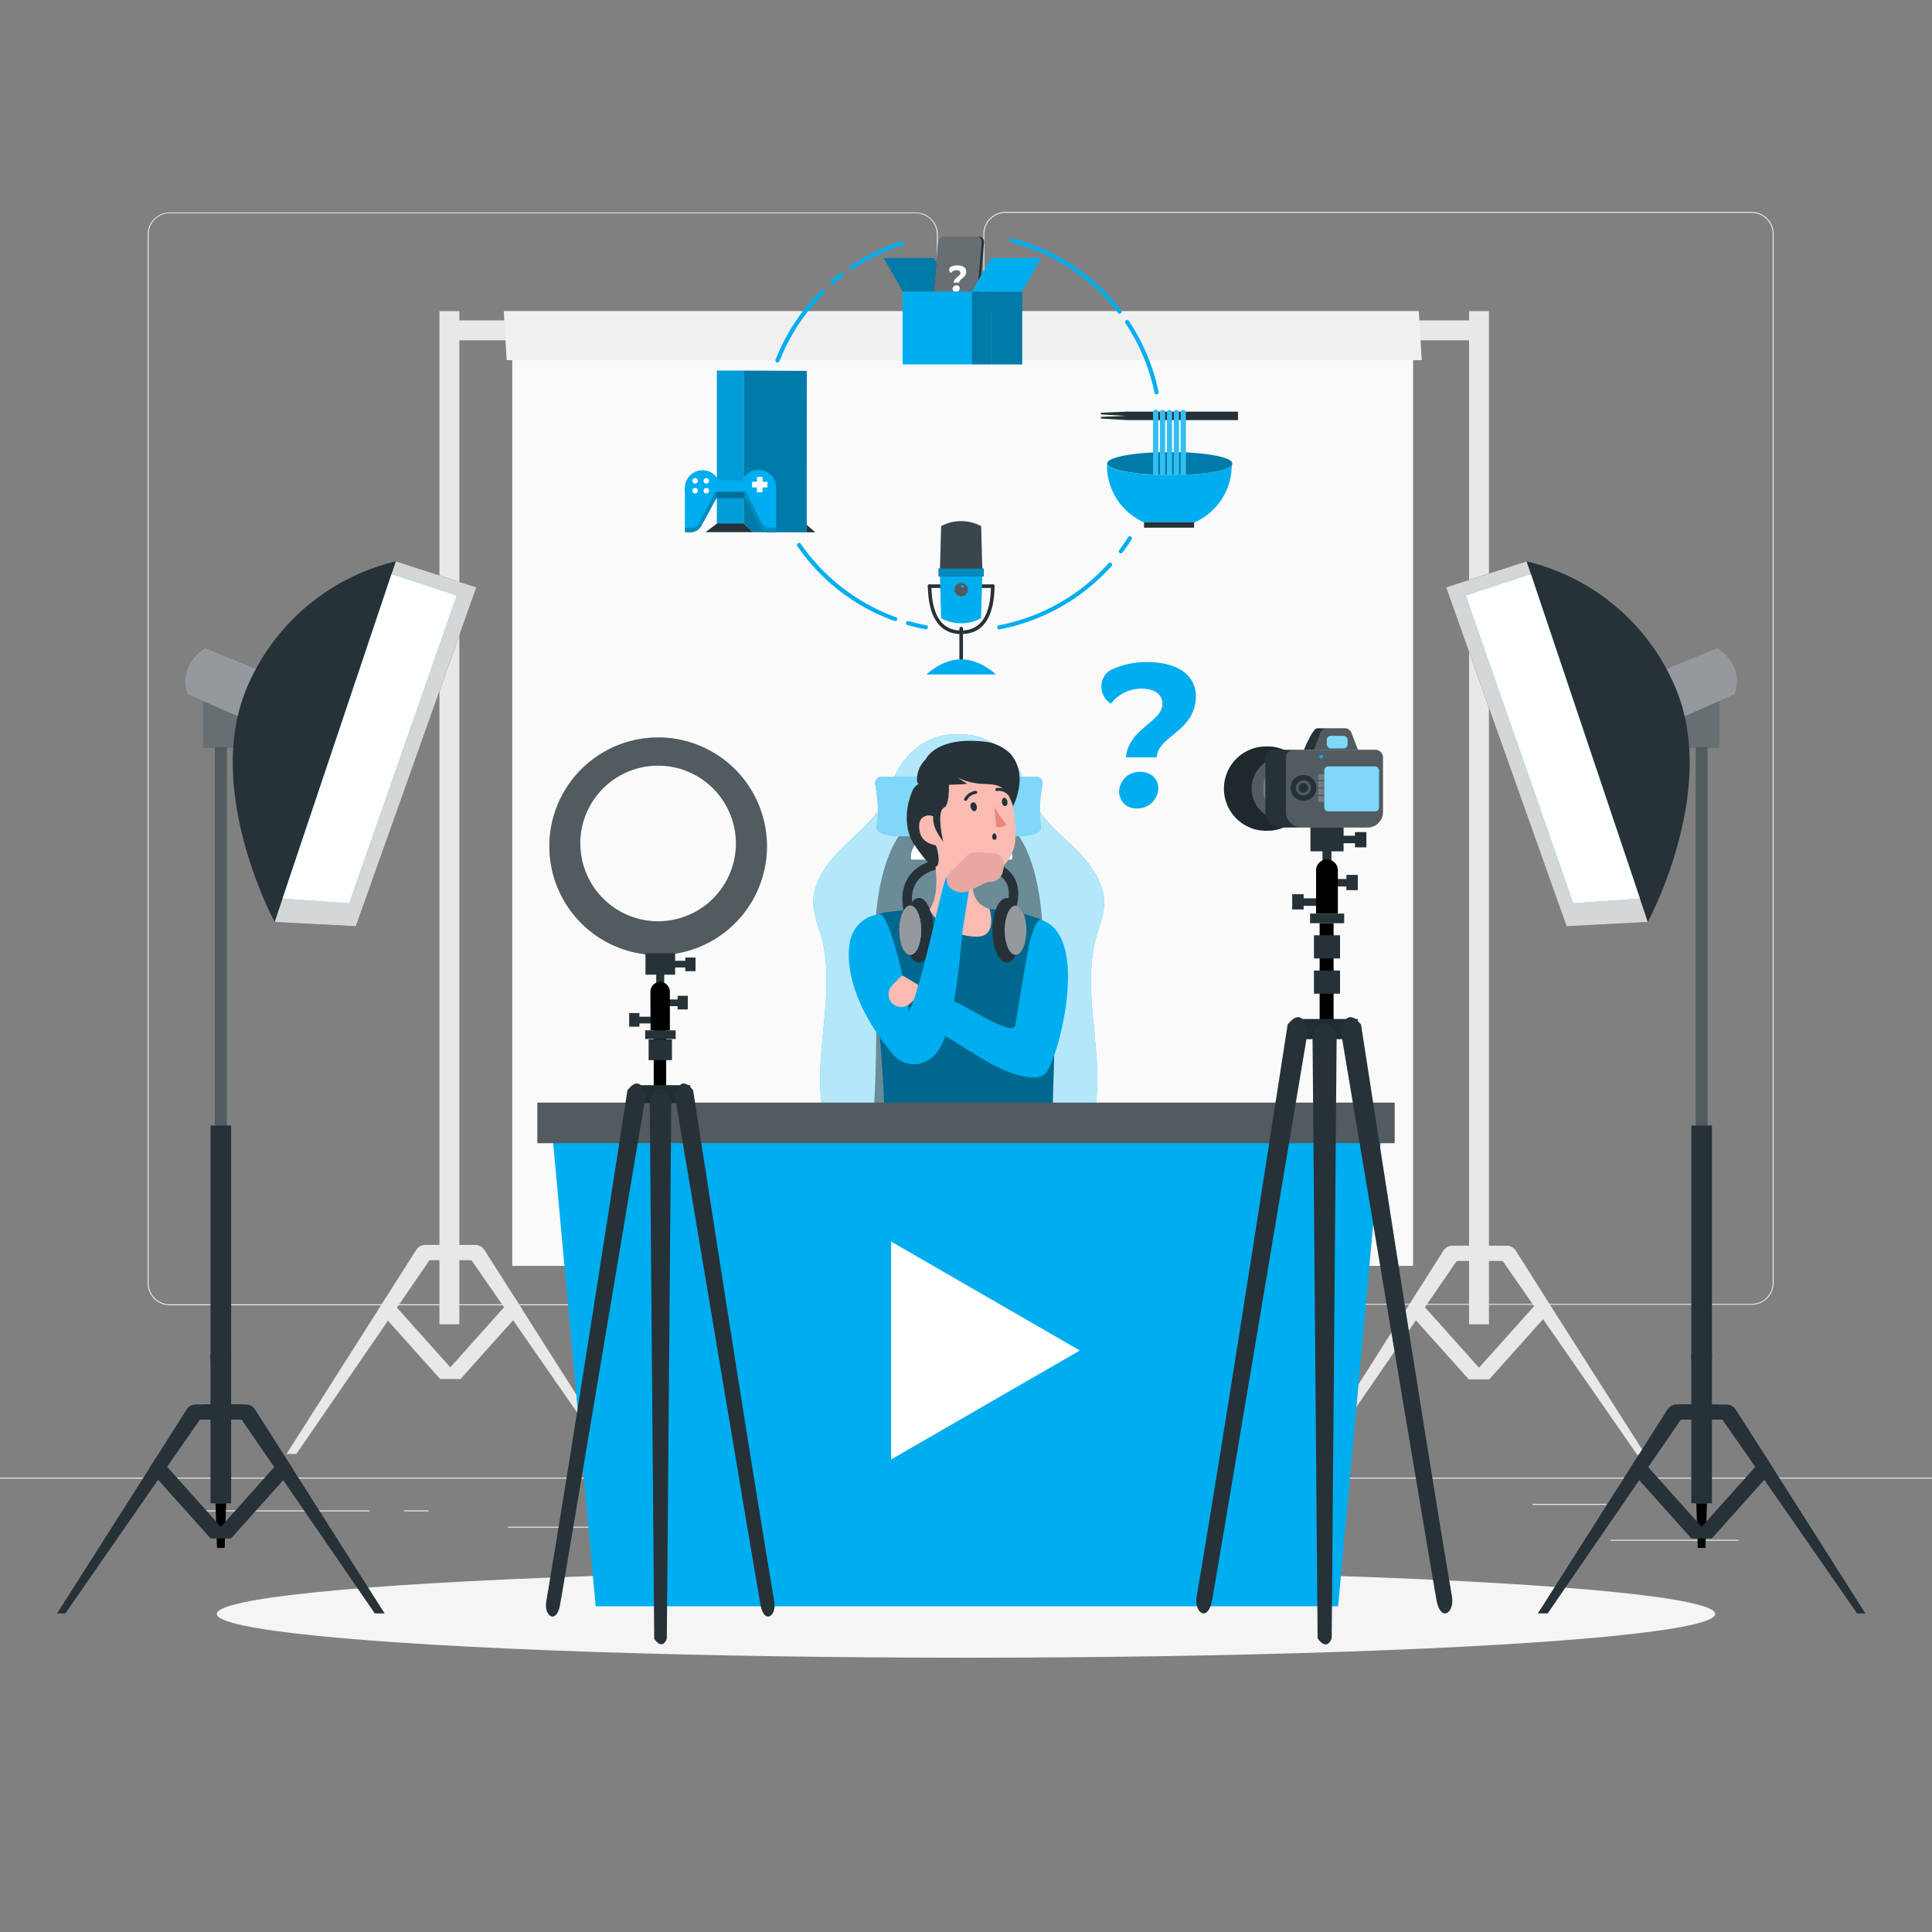 <svg xmlns="http://www.w3.org/2000/svg" viewBox="0 0 500 500"><rect x="0" y="0" width="500" height="500" fill="#808080" stroke="none"/><g id="freepik--background-complete--inject-204"><rect x="416.78" y="398.49" width="33.12" height="0.25" style="fill:#ebebeb"></rect><rect x="322.53" y="401.21" width="8.69" height="0.25" style="fill:#ebebeb"></rect><rect x="396.59" y="389.21" width="19.19" height="0.25" style="fill:#ebebeb"></rect><rect x="52.46" y="390.89" width="43.19" height="0.25" style="fill:#ebebeb"></rect><rect x="104.56" y="390.89" width="6.33" height="0.25" style="fill:#ebebeb"></rect><rect x="131.47" y="395.11" width="93.68" height="0.25" style="fill:#ebebeb"></rect><path d="M237,337.8H43.91a5.71,5.71,0,0,1-5.7-5.71V60.66A5.71,5.71,0,0,1,43.91,55H237a5.71,5.71,0,0,1,5.71,5.71V332.09A5.71,5.71,0,0,1,237,337.8ZM43.91,55.2a5.46,5.46,0,0,0-5.45,5.46V332.09a5.46,5.46,0,0,0,5.45,5.46H237a5.47,5.47,0,0,0,5.46-5.46V60.66A5.47,5.47,0,0,0,237,55.2Z" style="fill:#ebebeb"></path><path d="M453.31,337.68H260.21a5.72,5.72,0,0,1-5.71-5.7V60.54a5.72,5.72,0,0,1,5.71-5.7h193.1a5.71,5.71,0,0,1,5.71,5.7V332A5.71,5.71,0,0,1,453.31,337.68ZM260.21,55.09a5.46,5.46,0,0,0-5.46,5.45V332a5.46,5.46,0,0,0,5.46,5.45h193.1a5.46,5.46,0,0,0,5.46-5.45V60.54a5.46,5.46,0,0,0-5.46-5.45Z" style="fill:#ebebeb"></path><rect y="382.4" width="500" height="0.25" style="fill:#ebebeb"></rect><rect x="251.67" y="209.04" width="262.2" height="5.15" transform="translate(594.38 -171.15) rotate(90)" style="fill:#e8e8e8"></rect><polygon points="375.55 326.33 376.95 322.39 387.18 322.39 389.99 326.33 375.55 326.33" style="fill:#e8e8e8"></polygon><polygon points="364.1 339.07 366.62 341.9 380.1 356.95 380.11 356.95 381.13 356.95 381.22 356.95 384.32 356.95 384.41 356.95 385.44 356.95 384.45 355.84 384.32 355.69 382.77 353.96 381.22 352.24 380.96 351.95 380.11 350.99 368.95 338.52 366.5 335.79 366.18 335.79 364.1 339.07" style="fill:#e8e8e8"></polygon><polygon points="401.43 339.07 398.99 341.8 385.44 356.95 380.1 356.95 380.11 356.94 381.09 355.83 381.22 355.69 382.77 353.96 384.32 352.24 384.58 351.94 385.44 350.98 396.66 338.45 399.04 335.79 399.35 335.79 401.43 339.07" style="fill:#e8e8e8"></polygon><path d="M425.84,376.48H423.7l-24-34.58-2.34-3.36-8.48-12.21-2.73-3.94h3.79a2.8,2.8,0,0,1,2.37,1.3L400,335.88l2.08,3.29Z" style="fill:#e8e8e8"></path><path d="M340,376.48l33.55-52.79a2.82,2.82,0,0,1,2.37-1.3h3.8l-37.18,54.09Z" style="fill:#e8e8e8"></path><rect x="-14.79" y="209.04" width="262.2" height="5.15" transform="translate(327.92 95.31) rotate(90)" style="fill:#e8e8e8"></rect><polygon points="109.33 326.13 110.73 322.19 120.96 322.19 123.77 326.13 109.33 326.13" style="fill:#e8e8e8"></polygon><polygon points="97.88 338.97 100.4 341.79 113.88 356.85 113.88 356.85 114.91 356.85 115 356.85 118.1 356.85 118.19 356.85 119.22 356.85 118.23 355.74 118.1 355.59 116.55 353.86 115 352.13 114.73 351.84 113.88 350.89 102.73 338.42 100.28 335.69 99.96 335.69 97.88 338.97" style="fill:#e8e8e8"></polygon><polygon points="135.21 338.97 132.77 341.7 119.22 356.85 113.88 356.85 113.88 356.84 114.87 355.73 115 355.59 116.55 353.86 118.1 352.13 118.36 351.84 119.22 350.88 130.44 338.34 132.82 335.69 133.13 335.69 135.21 338.97" style="fill:#e8e8e8"></polygon><path d="M158.93,376.28H156.8l-24-34.58-2.33-3.36L122,326.13l-2.73-3.94H123a2.79,2.79,0,0,1,2.37,1.3l7.75,12.19,2.08,3.29Z" style="fill:#e8e8e8"></path><path d="M74.16,376.28l33.55-52.79a2.82,2.82,0,0,1,2.37-1.3h3.8L76.7,376.28Z" style="fill:#e8e8e8"></path><rect x="132.57" y="88.86" width="233.14" height="238.75" style="fill:#fafafa"></rect><rect x="117.14" y="82.91" width="264.8" height="5.15" style="fill:#e8e8e8"></rect><polygon points="367.18 80.51 130.37 80.51 131.13 93.21 367.94 93.21 367.18 80.51" style="fill:#f0f0f0"></polygon></g><g id="freepik--Shadow--inject-204"><ellipse id="freepik--path--inject-204" cx="250" cy="417.69" rx="193.89" ry="11.32" style="fill:#f5f5f5"></ellipse></g><g id="freepik--Character--inject-204"><path d="M283.92,241.68c-4.45,14.91,2.18,31.11-.65,46.4a20.91,20.91,0,0,1-3.51,8.86c-3.65,4.89-59.62,4.74-63.27-.15a21,21,0,0,1-3.51-8.86c-2.83-15.3,3.8-31.5-.65-46.4a35.83,35.83,0,0,1-1.81-6.77c-.54-5.64,3-10.83,7-14.85s8.64-7.59,11.26-12.6c1.24-2.36,2-5,3.19-7.33a20.12,20.12,0,0,1,5-6.24A16.48,16.48,0,0,1,247.43,190h.1l1.23.06.44,0a16.31,16.31,0,0,1,9.26,3.2,20.29,20.29,0,0,1,5.81,6.91c1.21,2.36,2,5,3.19,7.32,2.62,5,7.28,8.58,11.26,12.6s7.55,9.22,7,14.86A36.53,36.53,0,0,1,283.92,241.68Z" style="fill:#00AEEF"></path><path d="M283.92,241.68c-4.45,14.91,2.18,31.11-.65,46.4a20.91,20.91,0,0,1-3.51,8.86c-3.65,4.89-59.62,4.74-63.27-.15a21,21,0,0,1-3.51-8.86c-2.83-15.3,3.8-31.5-.65-46.4a35.83,35.83,0,0,1-1.81-6.77c-.54-5.64,3-10.83,7-14.85s8.64-7.59,11.26-12.6c1.24-2.36,2-5,3.19-7.33a20.12,20.12,0,0,1,5-6.24A16.48,16.48,0,0,1,247.43,190h.1l1.23.06.44,0a16.31,16.31,0,0,1,9.26,3.2,20.29,20.29,0,0,1,5.81,6.91c1.21,2.36,2,5,3.19,7.32,2.62,5,7.28,8.58,11.26,12.6s7.55,9.22,7,14.86A36.53,36.53,0,0,1,283.92,241.68Z" style="fill:#fff;opacity:0.7"></path><polygon points="246.9 189.95 246.79 189.96 246.79 189.95 246.9 189.95" style="fill:#00AEEF"></polygon><path d="M269.84,300.07c-2.37-2.38-41-2.38-43.38,0s1.37-16,0-48.59,9.28-38.39,9.28-38.39h24.83s10.62,5.8,9.27,38.39S272.21,302.44,269.84,300.07Z" style="opacity:0.4"></path><path d="M237.63,217.35c-1.07,1.42-2.3,3.51-1.77,5.11h9.6l1.33-9.37h-7.36l0,.24A9.09,9.09,0,0,1,237.63,217.35Z" style="fill:#fff"></path><path d="M260.07,217.35c1.07,1.42,2.31,3.51,1.77,5.11h-9.68l-1.25-9.37h7.36l0,.24A9.09,9.09,0,0,0,260.07,217.35Z" style="fill:#fff"></path><path d="M269.81,203c-.47,2.57-1.09,7.1-.42,10.71.58,3.06-6.87,3-13.36,2.4a84.56,84.56,0,0,0-15.75,0c-6.48.61-13.95.66-13.37-2.4.68-3.61.06-8.14-.41-10.71a1.7,1.7,0,0,1,1.67-2h40A1.7,1.7,0,0,1,269.81,203Z" style="fill:#00AEEF"></path><path d="M269.81,203c-.47,2.57-1.09,7.1-.42,10.71.58,3.06-6.87,3-13.36,2.4a84.56,84.56,0,0,0-15.75,0c-6.48.61-13.95.66-13.37-2.4.68-3.61.06-8.14-.41-10.71a1.7,1.7,0,0,1,1.67-2h40A1.7,1.7,0,0,1,269.81,203Z" style="fill:#fff;opacity:0.5"></path><path d="M267.59,270.47s-.07,0-.08,0a0,0,0,0,1,0,0Z" style="fill:#263238"></path><path d="M237.26,203.56a2.92,2.92,0,0,0-.73,1.36,1.21,1.21,0,0,0,.61,1.32,1.5,1.5,0,0,0,1.5-.41c1.38-1.16,1.78-3.1,2.09-4.88,0,0-1.62.85-1.75,1A10.8,10.8,0,0,0,237.26,203.56Z" style="fill:#263238"></path><path d="M261.33,235.75c-11.83-1.38-20.13-1.07-32,.32l-.18,0a5.77,5.77,0,0,0-4.73,6.65,352.28,352.28,0,0,1,4.66,61.56l42.91-.8c.3-20.11,2-50.73.52-60.09C274.62,238.45,265.47,236.45,261.33,235.75Z" style="fill:#00AEEF"></path><path d="M261.33,235.75c-11.83-1.38-20.13-1.07-32,.32l-.18,0a5.77,5.77,0,0,0-4.73,6.65,352.28,352.28,0,0,1,4.66,61.56l42.91-.8c.3-20.11,2-50.73.52-60.09C274.62,238.45,265.47,236.45,261.33,235.75Z" style="opacity:0.4"></path><path d="M260,240.74c0,3.53,1.27,6.39,2.83,6.39s2.82-2.86,2.82-6.39-1.26-6.38-2.82-6.38S260,237.22,260,240.74Z" style="fill:#263238"></path><path d="M234.42,237.64c-.11-.25-2.43-6.28.88-10.92,2.52-3.55,7.54-5.18,14.9-4.86,5.9.27,9.91,1.84,11.91,4.69,2.4,3.41,1.15,7.45.68,9l-.05.18L260.4,235l.06-.19c.41-1.32,1.36-4.42-.34-6.85-1.55-2.19-4.92-3.42-10-3.64-6.48-.29-10.79,1-12.81,3.83-2.54,3.57-.61,8.55-.59,8.6Z" style="fill:#263238"></path><path d="M256.84,240.74c0,4.61,1.65,8.34,3.69,8.34s3.69-3.73,3.69-8.34-1.65-8.33-3.69-8.33S256.84,236.14,256.84,240.74Z" style="fill:#263238"></path><path d="M241.51,240.74c0,4.61-1.65,8.34-3.69,8.34s-3.68-3.73-3.68-8.34,1.65-8.33,3.68-8.33S241.51,236.14,241.51,240.74Z" style="fill:#263238"></path><path d="M241.51,240.74c0,4.61-1.65,8.34-3.69,8.34s-3.68-3.73-3.68-8.34,1.65-8.33,3.68-8.33S241.51,236.14,241.51,240.74Z" style="fill:#263238"></path><path d="M238.4,240.74c0,3.53-1.27,6.39-2.83,6.39s-2.83-2.86-2.83-6.39,1.27-6.38,2.83-6.38S238.4,237.22,238.4,240.74Z" style="fill:#263238"></path><path d="M238.4,240.74c0,3.53-1.27,6.39-2.83,6.39s-2.83-2.86-2.83-6.39,1.27-6.38,2.83-6.38S238.4,237.22,238.4,240.74Z" style="fill:#263238"></path><g style="opacity:0.5"><path d="M238.4,240.74c0,3.53-1.27,6.39-2.83,6.39s-2.83-2.86-2.83-6.39,1.27-6.38,2.83-6.38S238.4,237.22,238.4,240.74Z" style="fill:#fff"></path><path d="M238.4,240.74c0,3.53-1.27,6.39-2.83,6.39s-2.83-2.86-2.83-6.39,1.27-6.38,2.83-6.38S238.4,237.22,238.4,240.74Z" style="fill:#fff"></path></g><path d="M260,240.74c0,3.53,1.27,6.39,2.83,6.39s2.82-2.86,2.82-6.39-1.26-6.38-2.82-6.38S260,237.22,260,240.74Z" style="fill:#263238"></path><path d="M260,240.74c0,3.53,1.27,6.39,2.83,6.39s2.82-2.86,2.82-6.39-1.26-6.38-2.82-6.38S260,237.22,260,240.74Z" style="fill:#fff;opacity:0.5"></path><path d="M240.65,235.22c-.4.53,4.14,7.19,12.19,7.19,5.48,0,3.25-7.11,3.25-7.11-4-1.53-4.6-4.34-4.28-7.63a19.31,19.31,0,0,1,.44-2.74l-6.81-5.65-5-4.17C241.75,220.75,243.82,230.68,240.65,235.22Z" style="fill:#f9bbb2"></path><path d="M245.6,221.32a11.9,11.9,0,0,0,.1,2.6c.32,2.59,3.7,5.28,6.24,5.79a21.12,21.12,0,0,1,.44-2.74Z" style="opacity:0.2;isolation:isolate"></path><path d="M238.68,203a10.75,10.75,0,0,1,13.37-7.22c8.39,2.26,11.33,14.06,10.71,21.49a10.62,10.62,0,0,1-17.18,7.64c-4.71-3.64-5.32-8.39-7.05-16.36A10.77,10.77,0,0,1,238.68,203Z" style="fill:#f9bbb2"></path><path d="M256.85,217a.66.66,0,0,0,.71.32.63.63,0,0,0,.35-.6,1.29,1.29,0,0,0-.21-.8c-.11-.15-.29-.29-.46-.24C256.83,215.8,256.66,216.67,256.85,217Z" style="fill:#263238"></path><path d="M238.35,211.27c2.08-.52,4.31,1.87,5.2,3.69,1,2,.32,4.09-1.94,3.69a7.32,7.32,0,0,1-4.39-2.71C235.89,214.15,236.27,211.79,238.35,211.27Z" style="fill:#f9bbb2"></path><path d="M251.79,207.66c.44-.11.88.38,1,1s-.18,1.23-.6,1.28-.86-.44-1-1.1S251.35,207.76,251.79,207.66Z" style="fill:#263238"></path><path d="M259.85,206.47c.39,0,.78.39.87,1s-.16,1.05-.54,1.14-.77-.34-.86-.93S259.46,206.52,259.85,206.47Z" style="fill:#263238"></path><path d="M257.82,214a3.18,3.18,0,0,0,2.66-.63,20.59,20.59,0,0,1-3.12-4.67Z" style="fill:#ed847e"></path><path d="M250.25,207.09a3,3,0,0,1,2.24-1.63.39.39,0,1,0-.06-.77,3.71,3.71,0,0,0-2.86,2h0a.38.38,0,0,0,.13.52.3.3,0,0,0,.18,0A.39.39,0,0,0,250.25,207.09Z" style="fill:#263238"></path><path d="M261.31,205.59a.38.38,0,0,0,0-.54,4,4,0,0,0-3.42-1.1h0a.38.38,0,0,0-.29.46.4.4,0,0,0,.46.3,3.23,3.23,0,0,1,2.74.91.4.4,0,0,0,.35.09A.39.39,0,0,0,261.31,205.59Z" style="fill:#263238"></path><path d="M245.59,202.94a.81.81,0,0,0-1-.78l-5.34.3a3.64,3.64,0,0,0-3.14,2.26c-2.77,6.71-.93,11.66.27,13.49,8,12.11,6.85,2.82,5.8.57-2.21-.52-3.54-1.35-4.08-3.27-.34-1.25-.41-3,.55-3.83a2.78,2.78,0,0,1,2.86-.43c-.12,2.63,1,4.34,2.6,6.61,0,0-1.9-7.84.22-8.85C245.55,208.42,245.58,204.88,245.59,202.94Z" style="fill:#263238"></path><path d="M239.59,196.5a7.29,7.29,0,0,0-2.26,5.62,1,1,0,0,0,.25.63,1,1,0,0,0,.65.2,84.25,84.25,0,0,0,12.1-.09l-2.69-1.73a15.94,15.94,0,0,0,6,1.69c1.9.16,4,0,5.56,1s2.35,3,3,4.8a17,17,0,0,0,1.68-6.88,10,10,0,0,0-2.29-6.58,11.27,11.27,0,0,0-7.41-3.28C242.11,190.7,239.59,196.5,239.59,196.5Z" style="fill:#263238"></path><path d="M220.25,242.65c-.76,2.14-2.93,14,11.28,30.71,1.17,1.37,6.09,4.06,10.53-.5,5.35-5.51,6.64-29.51,7.15-32.66s1.06-6.69,1.55-9.73c-5.31.61-4.57-2.09-5.74-3.7-1.19,1.51-6.64,29.64-9.88,35.11.1-3.64-4.91-25.65-7.52-25.28A8.6,8.6,0,0,0,220.25,242.65Z" style="fill:#00AEEF"></path><path d="M236.52,258.75c.38-1.06.69-2.22,1.16-3.85l-3.87-2.31a.68.68,0,0,0-.74.16L231,254.88a3.41,3.41,0,0,0-.84,3.61,3.31,3.31,0,0,0,5.31,1.27l1.1-1h0Z" style="fill:#f9bbb2"></path><path d="M266.43,243.92c-.24.82-3.79,22-3.66,21.56-.88,1-1.85.5-2.49.31-4.95-1.48-11.21-6.26-16.16-7.74-.68-.2-1.53-.37-2,.14a2,2,0,0,0-.42,1.16c-.18,1.35-.92,4-1.1,5.32a1.52,1.52,0,0,0,.07.92,1.49,1.49,0,0,0,.6.51c6.12,3.53,8.52,5.34,14.63,8.88,2.66,1.53,11.55,5.76,14.57,2.92,3.19-3,11.64-34.34-.14-39.45C269.07,237.91,268.46,237,266.43,243.92Z" style="fill:#00AEEF"></path><path d="M259.67,225c-.05.19-.09.38-.12.56a3.41,3.41,0,0,1-3.46,2.69l-.4,0c-.28.06-2.78,1.28-4.72,2.22a4.48,4.48,0,0,1-5.6-1.31,4.91,4.91,0,0,1-.41-2.26c0-.15,3.09-3.22,5-5.17a4,4,0,0,1,3.22-1.15c1,.1,2.94.13,4.13.25C259.39,221,260.09,223,259.67,225Z" style="fill:#e6a8a1"></path><path d="M300.82,182.44c.22-2.58-1.89-4.21-5.31-4.21a9.8,9.8,0,0,0-8,3.89h0c-3.34-2.06-3.32-7.17.22-8.85a21.35,21.35,0,0,1,9.24-1.92c7.88,0,13,3.52,12.5,9.72-.74,8.41-9.65,9.36-10.14,14.93h-7.94C292.08,188.64,300.42,187,300.82,182.44Zm-11.17,22a5.24,5.24,0,0,1,5.45-4.68c2.94,0,4.87,2,4.64,4.68a5.37,5.37,0,0,1-5.47,4.78A4.35,4.35,0,0,1,289.65,204.41Z" style="fill:#00AEEF"></path><polygon points="346.31 415.71 154.16 415.71 142.21 285.47 358.27 285.47 346.31 415.71" style="fill:#00AEEF"></polygon><rect x="139.07" y="285.36" width="221.86" height="10.49" style="fill:#263238"></rect><rect x="139.07" y="285.36" width="221.86" height="10.49" style="fill:#fff;opacity:0.2"></rect><polygon points="279.46 349.51 230.61 321.31 230.61 377.71 279.46 349.51" style="fill:#fff"></polygon></g><g id="freepik--Lamps--inject-204"><polygon points="437.71 350.44 439.39 400.59 441.37 400.59 443.05 350.44 437.71 350.44"></polygon><polygon points="433.16 367.4 434.56 363.46 444.79 363.46 447.6 367.4 433.16 367.4" style="fill:#263238"></polygon><polygon points="421.71 380.24 424.23 383.07 437.71 398.12 437.71 398.12 438.74 398.12 438.83 398.12 441.93 398.12 442.02 398.12 443.05 398.12 442.06 397.02 441.93 396.87 440.38 395.14 438.83 393.41 438.57 393.12 437.71 392.16 426.56 379.69 424.11 376.96 423.79 376.96 421.71 380.24" style="fill:#263238"></polygon><polygon points="459.04 380.24 456.6 382.97 443.05 398.12 437.71 398.12 437.71 398.11 438.7 397.01 438.83 396.87 440.38 395.14 441.93 393.41 442.19 393.11 443.05 392.15 454.27 379.62 456.65 376.96 456.96 376.96 459.04 380.24" style="fill:#263238"></polygon><rect x="336.29" y="283.42" width="208.19" height="3.1" transform="translate(725.35 -155.41) rotate(90)" style="fill:#263238"></rect><rect x="438.83" y="193.5" width="3.1" height="195.57" style="fill:#fff;opacity:0.2"></rect><path d="M482.76,417.56h-2.13L456.6,383l-2.33-3.35-8.49-12.22-2.73-3.93h3.79a2.77,2.77,0,0,1,2.37,1.3L457,377l2.08,3.28Z" style="fill:#263238"></path><path d="M398,417.55l33.55-52.79a2.82,2.82,0,0,1,2.37-1.3h3.8l-37.18,54.09Z" style="fill:#263238"></path><rect x="435.78" y="180.88" width="9.21" height="12.62" style="fill:#263238"></rect><rect x="435.78" y="180.88" width="9.21" height="12.62" style="fill:#fff;opacity:0.3"></rect><path d="M430.1,173.53l14.32-5.82a11,11,0,0,1,4.49,5.06,9.83,9.83,0,0,1,.08,6.92l-13.69,6Z" style="fill:#263238"></path><path d="M430.1,173.53l14.32-5.82a11,11,0,0,1,4.49,5.06,9.83,9.83,0,0,1,.08,6.92l-13.69,6Z" style="fill:#fff;opacity:0.5"></path><path d="M426.44,238.61s18.6-34.21,7.07-60.87a55.91,55.91,0,0,0-38.43-32.46l-.31.1,31.49,93.24Z" style="fill:#263238"></path><polygon points="395.08 145.28 374.25 152 405.43 239.71 426.44 238.61 395.08 145.28" style="fill:#263238"></polygon><polygon points="395.08 145.28 374.25 152 405.43 239.71 426.44 238.61 395.08 145.28" style="fill:#fff;opacity:0.8"></polygon><polygon points="396.18 148.56 379.32 154.12 407.15 233.78 424.4 232.54 396.18 148.56 396.18 148.56" style="fill:#00AEEF"></polygon><polygon points="396.18 148.56 379.32 154.12 407.15 233.78 424.4 232.54 396.18 148.56 396.18 148.56" style="fill:#fff"></polygon><rect x="437.71" y="291.28" width="5.34" height="97.78" style="fill:#263238"></rect><polygon points="59.82 350.44 58.14 400.59 56.16 400.59 54.48 350.44 59.82 350.44"></polygon><polygon points="64.37 367.4 62.96 363.46 52.74 363.46 49.93 367.4 64.37 367.4" style="fill:#263238"></polygon><polygon points="75.81 380.24 73.3 383.07 59.82 398.12 59.81 398.12 58.79 398.12 58.7 398.12 55.6 398.12 55.5 398.12 54.48 398.12 55.47 397.02 55.6 396.87 57.15 395.14 58.7 393.41 58.96 393.12 59.81 392.16 70.97 379.69 73.42 376.96 73.73 376.96 75.81 380.24" style="fill:#263238"></polygon><polygon points="38.48 380.24 40.92 382.97 54.48 398.12 59.82 398.12 59.81 398.11 58.83 397.01 58.7 396.87 57.15 395.14 55.6 393.41 55.34 393.11 54.48 392.15 43.26 379.62 40.88 376.96 40.56 376.96 38.48 380.24" style="fill:#263238"></polygon><rect x="-46.95" y="283.42" width="208.19" height="3.1" transform="translate(342.12 227.83) rotate(90)" style="fill:#263238"></rect><rect x="55.6" y="193.5" width="3.1" height="195.57" style="fill:#fff;opacity:0.2"></rect><path d="M14.77,417.56H16.9l24-34.59,2.34-3.35,8.49-12.22,2.73-3.93h-3.8a2.78,2.78,0,0,0-2.37,1.3L40.56,377l-2.08,3.28Z" style="fill:#263238"></path><path d="M99.53,417.55,66,364.76a2.79,2.79,0,0,0-2.37-1.3H59.82L97,417.55Z" style="fill:#263238"></path><rect x="52.54" y="180.88" width="9.21" height="12.62" transform="translate(114.3 374.38) rotate(180)" style="fill:#263238"></rect><rect x="52.54" y="180.88" width="9.21" height="12.62" transform="translate(114.3 374.38) rotate(180)" style="fill:#fff;opacity:0.3"></rect><path d="M67.42,173.53l-14.31-5.82a11,11,0,0,0-4.49,5.06,9.83,9.83,0,0,0-.08,6.92l13.69,6Z" style="fill:#263238"></path><path d="M67.42,173.53l-14.31-5.82a11,11,0,0,0-4.49,5.06,9.83,9.83,0,0,0-.08,6.92l13.69,6Z" style="fill:#fff;opacity:0.5"></path><path d="M71.09,238.61S52.49,204.4,64,177.74a55.91,55.91,0,0,1,38.43-32.46l.3.1L71.27,238.62Z" style="fill:#263238"></path><polygon points="102.45 145.28 123.28 152 92.1 239.71 71.09 238.61 102.45 145.28" style="fill:#263238"></polygon><polygon points="102.45 145.28 123.28 152 92.1 239.71 71.09 238.61 102.45 145.28" style="fill:#fff;opacity:0.8"></polygon><polygon points="101.34 148.56 118.21 154.12 90.38 233.78 73.13 232.54 101.34 148.56 101.34 148.56" style="fill:#00AEEF"></polygon><polygon points="101.34 148.56 118.21 154.12 90.38 233.78 73.13 232.54 101.34 148.56 101.34 148.56" style="fill:#fff"></polygon><rect x="54.48" y="291.28" width="5.34" height="97.78" transform="translate(114.3 680.35) rotate(180)" style="fill:#263238"></rect><path d="M142.17,219a28.16,28.16,0,1,0,28.16-28.15A28.15,28.15,0,0,0,142.17,219Zm8-.71a20.14,20.14,0,1,1,20.14,20.14A20.14,20.14,0,0,1,150.19,218.27Z" style="fill:#263238"></path><g style="opacity:0.2"><path d="M142.17,219a28.16,28.16,0,1,0,28.16-28.15A28.15,28.15,0,0,0,142.17,219Zm8-.71a20.14,20.14,0,1,1,20.14,20.14A20.14,20.14,0,0,1,150.19,218.27Z" style="fill:#fff"></path></g><rect x="175.36" y="257.71" width="2.65" height="3.53" transform="translate(353.37 518.95) rotate(180)" style="fill:#263238"></rect><rect x="172.41" y="258.66" width="4.78" height="1.73" transform="translate(349.6 519.05) rotate(180)" style="fill:#263238"></rect><rect x="162.83" y="262.18" width="2.65" height="3.53" style="fill:#263238"></rect><rect x="163.65" y="263.13" width="4.78" height="1.73" style="fill:#263238"></rect><rect x="177.34" y="247.8" width="2.65" height="3.53" transform="translate(357.34 499.14) rotate(180)" style="fill:#263238"></rect><rect x="174.39" y="248.65" width="4.78" height="1.73" transform="translate(353.57 499.03) rotate(180)" style="fill:#263238"></rect><rect x="169.19" y="258.12" width="3.23" height="39.82" transform="translate(341.6 556.05) rotate(180)"></rect><rect x="167.86" y="269" width="6.04" height="5.37" transform="translate(341.76 543.37) rotate(180)" style="fill:#263238"></rect><rect x="169.84" y="251.28" width="2.07" height="6.43" transform="translate(341.74 508.99) rotate(180)" style="fill:#263238"></rect><path d="M168.36,266.65h5v-10a2.52,2.52,0,0,0-2.52-2.52h0a2.52,2.52,0,0,0-2.52,2.52Z"></path><rect x="166.97" y="266.65" width="7.89" height="2.24" transform="translate(341.83 535.54) rotate(180)" style="fill:#263238"></rect><rect x="167.05" y="246.72" width="7.67" height="5.53" transform="translate(341.77 498.97) rotate(180)" style="fill:#263238"></rect><rect x="164.2" y="280.86" width="14.43" height="4.66" transform="translate(342.83 566.37) rotate(180)" style="fill:#263238"></rect><rect x="164.2" y="280.86" width="14.43" height="4.66" transform="translate(342.83 566.37) rotate(180)" style="opacity:0.1"></rect><path d="M173.73,284.79s-2.68-6.64-5.58,0l1.16,139.34s2,3.16,3.26,0Z" style="fill:#263238"></path><path d="M179.38,282.16s14.16,92,21,132.3c.64,3.74-2.46,5.93-3.5,1.23-.41-1.85-22.21-132.07-22.21-132.07S175.77,277.5,179.38,282.16Z" style="fill:#263238"></path><path d="M162.38,282.16s-14.16,92-21,132.3c-.64,3.74,2.46,5.93,3.5,1.23.41-1.85,22.21-132.07,22.21-132.07S166,277.5,162.38,282.16Z" style="fill:#263238"></path></g><g id="freepik--Camera--inject-204"><path d="M328,193.17a10.93,10.93,0,0,1,4.35.91l2.62,1.16a9.42,9.42,0,0,1,0,17.68l-2.62,1.15A10.76,10.76,0,0,1,328,215a10.91,10.91,0,1,1,0-21.81Z" style="fill:#263238"></path><path d="M328,193.17a10.93,10.93,0,0,1,4.35.91l2.62,1.16a9.42,9.42,0,0,1,0,17.68l-2.62,1.15A10.76,10.76,0,0,1,328,215a10.91,10.91,0,1,1,0-21.81Z" style="opacity:0.2"></path><path d="M331.89,195.82h10.83a8.26,8.26,0,1,1,0,16.51H331.89a8.26,8.26,0,0,1,0-16.51Z" style="fill:#263238"></path><path d="M331.89,195.82h10.83a8.26,8.26,0,1,1,0,16.51H331.89a8.26,8.26,0,0,1,0-16.51Z" style="fill:#fff;opacity:0.2"></path><path d="M334.9,195.82h2.57a8.26,8.26,0,1,0,0,16.51H334.9a8.26,8.26,0,0,1,0-16.51Z" style="fill:#fff;opacity:0.2"></path><path d="M340.89,188.48h7.2a1.76,1.76,0,0,1,1.64,1.13l1.69,4.41H337.47S339.71,188.48,340.89,188.48Z" style="fill:#263238"></path><path d="M343.39,188.48h4.7a1.76,1.76,0,0,1,1.64,1.13l1.69,4.41H340.06l1.69-4.41A1.75,1.75,0,0,1,343.39,188.48Z" style="fill:#fff;opacity:0.2"></path><path d="M331.46,194H353.9a4,4,0,0,1,4,4v14.12a2,2,0,0,1-2,2H329.46a2,2,0,0,1-2-2V198A4,4,0,0,1,331.46,194Z" transform="translate(685.37 408.16) rotate(180)" style="fill:#263238"></path><path d="M336.8,194h17.1a4,4,0,0,1,4,4v14.12a2,2,0,0,1-2,2H334.8a2,2,0,0,1-2-2V198A4,4,0,0,1,336.8,194Z" transform="translate(690.71 408.16) rotate(180)" style="fill:#fff;opacity:0.2"></path><rect x="342.73" y="198.34" width="14.16" height="11.62" rx="1" transform="translate(699.62 408.31) rotate(180)" style="fill:#00AEEF"></rect><rect x="342.73" y="198.34" width="14.16" height="11.62" rx="1" transform="translate(699.62 408.31) rotate(180)" style="fill:#fff;opacity:0.5"></rect><rect x="343.39" y="190.44" width="5.38" height="3.24" rx="1" transform="translate(692.15 384.12) rotate(180)" style="fill:#00AEEF"></rect><rect x="343.39" y="190.44" width="5.38" height="3.24" rx="1" transform="translate(692.15 384.12) rotate(180)" style="fill:#fff;opacity:0.5"></rect><rect x="341.16" y="200.34" width="1.57" height="1.57" transform="translate(683.89 402.25) rotate(180)" style="fill:#fff;opacity:0.2"></rect><rect x="341.16" y="202.22" width="1.57" height="1.57" transform="translate(683.89 406.01) rotate(180)" style="fill:#fff;opacity:0.2"></rect><rect x="341.16" y="204.1" width="1.57" height="1.57" transform="translate(683.89 409.77) rotate(180)" style="fill:#fff;opacity:0.2"></rect><rect x="341.16" y="205.98" width="1.57" height="1.57" transform="translate(683.89 413.53) rotate(180)" style="fill:#fff;opacity:0.2"></rect><path d="M334,203.91a3.34,3.34,0,1,0,3.34-3.34A3.34,3.34,0,0,0,334,203.91Zm1.4,0a1.94,1.94,0,1,1,1.94,1.93A1.93,1.93,0,0,1,335.37,203.91Z" style="fill:#263238"></path><path d="M336.05,203.91a1.24,1.24,0,0,0,2.48,0,1.24,1.24,0,1,0-2.48,0Z" style="fill:#263238"></path><path d="M341.46,195.82a.49.49,0,0,0,.49.49.48.48,0,0,0,.48-.49.47.47,0,0,0-.48-.48A.48.48,0,0,0,341.46,195.82Z" style="fill:#00AEEF"></path><rect x="348.44" y="226.42" width="2.96" height="3.95" transform="translate(699.84 456.79) rotate(180)" style="fill:#263238"></rect><rect x="345.14" y="227.49" width="5.35" height="1.94" transform="translate(695.62 456.91) rotate(180)" style="fill:#263238"></rect><rect x="334.42" y="231.42" width="2.96" height="3.95" style="fill:#263238"></rect><rect x="335.33" y="232.49" width="5.35" height="1.94" style="fill:#263238"></rect><rect x="350.65" y="215.34" width="2.96" height="3.95" transform="translate(704.27 434.63) rotate(180)" style="fill:#263238"></rect><rect x="347.35" y="216.29" width="5.35" height="1.94" transform="translate(700.06 434.52) rotate(180)" style="fill:#263238"></rect><rect x="341.53" y="238.93" width="3.61" height="29.17" transform="translate(686.66 507.02) rotate(180)"></rect><rect x="335.27" y="263.72" width="16.13" height="5.21" transform="translate(686.66 532.65) rotate(180)" style="fill:#263238"></rect><rect x="335.27" y="263.72" width="16.13" height="5.21" transform="translate(686.66 532.65) rotate(180)" style="opacity:0.1"></rect><path d="M345.92,268.11s-3-7.42-6.24,0L341,424s2.28,3.54,3.64,0Z" style="fill:#263238"></path><path d="M352.24,265.18s15.84,102.91,23.53,148c.71,4.19-2.76,6.63-3.93,1.37C371.39,412.46,347,266.81,347,266.81S348.2,260,352.24,265.18Z" style="fill:#263238"></path><path d="M333.23,265.18s-15.85,102.91-23.53,148c-.71,4.19,2.75,6.63,3.92,1.37.46-2.06,24.84-147.71,24.84-147.71S337.26,260,333.23,265.18Z" style="fill:#263238"></path><rect x="340.05" y="251.18" width="6.75" height="6" transform="translate(686.85 508.35) rotate(180)" style="fill:#263238"></rect><rect x="340.05" y="242.05" width="6.75" height="6" transform="translate(686.85 490.1) rotate(180)" style="fill:#263238"></rect><rect x="342.26" y="219.23" width="2.31" height="7.19" transform="translate(686.83 445.66) rotate(180)" style="fill:#263238"></rect><path d="M340.6,236.42h5.64V225.24a2.82,2.82,0,0,0-2.82-2.82h0a2.82,2.82,0,0,0-2.82,2.82Z"></path><rect x="339.05" y="236.42" width="8.83" height="2.5" transform="translate(686.92 475.35) rotate(180)" style="fill:#263238"></rect><rect x="339.14" y="214.13" width="8.58" height="6.19" transform="translate(686.86 434.45) rotate(180)" style="fill:#263238"></rect></g><g id="freepik--Content--inject-204"><path d="M231.68,160.71l-.18,0a51.6,51.6,0,0,1-25.14-19.36.54.54,0,0,1,.14-.74.53.53,0,0,1,.74.13,51.33,51.33,0,0,0,24.62,19,.53.53,0,0,1,.32.68A.54.54,0,0,1,231.68,160.71Z" style="fill:#00AEEF"></path><path d="M239.75,162.88h-.1a49.33,49.33,0,0,1-4.81-1.12.54.54,0,0,1-.37-.66.53.53,0,0,1,.66-.36c1.54.44,3.13.81,4.71,1.1a.53.53,0,0,1-.09,1Z" style="fill:#00AEEF"></path><path d="M258.49,162.85a.53.53,0,0,1-.09-1,51.05,51.05,0,0,0,28.49-16.07.53.53,0,1,1,.79.71,52,52,0,0,1-29.09,16.4Z" style="fill:#00AEEF"></path><path d="M290.08,143.21a.56.56,0,0,1-.32-.11.54.54,0,0,1-.1-.75c.81-1.07,1.58-2.19,2.3-3.33a.53.53,0,0,1,.9.57c-.74,1.16-1.53,2.31-2.35,3.4A.55.55,0,0,1,290.08,143.21Z" style="fill:#00AEEF"></path><path d="M299.3,102.07a.53.53,0,0,1-.52-.42,50.4,50.4,0,0,0-7.52-18,.52.52,0,0,1,.14-.73.53.53,0,0,1,.74.14,51.41,51.41,0,0,1,7.69,18.37.52.52,0,0,1-.42.62Z" style="fill:#00AEEF"></path><path d="M289.73,81.16a.51.51,0,0,1-.42-.21A51,51,0,0,0,261.8,62.73a.54.54,0,0,1-.38-.65.53.53,0,0,1,.65-.38,52,52,0,0,1,28.08,18.6.54.54,0,0,1-.09.75A.57.57,0,0,1,289.73,81.16Z" style="fill:#00AEEF"></path><path d="M220.45,69.8a.53.53,0,0,1-.29-1,51.51,51.51,0,0,1,13-6.31.53.53,0,1,1,.33,1,50.79,50.79,0,0,0-12.75,6.18A.48.48,0,0,1,220.45,69.8Z" style="fill:#00AEEF"></path><path d="M215.36,73.71a.56.56,0,0,1-.4-.19.54.54,0,0,1,0-.75c.83-.71,1.68-1.42,2.55-2.08a.54.54,0,0,1,.75.1.53.53,0,0,1-.1.75c-.85.65-1.69,1.33-2.5,2A.52.52,0,0,1,215.36,73.71Z" style="fill:#00AEEF"></path><path d="M201.22,93.79a.65.65,0,0,1-.19,0,.54.54,0,0,1-.31-.69,51.59,51.59,0,0,1,11.86-18,.53.53,0,0,1,.75.76,50.44,50.44,0,0,0-11.61,17.66A.55.55,0,0,1,201.22,93.79Z" style="fill:#00AEEF"></path><g id="freepik--Podcast--inject-204"><path d="M248.75,164.09c-5.51,0-8.49-4.28-8.63-12.38a.46.46,0,0,1,.45-.47.48.48,0,0,1,.47.46c.13,7.61,2.73,11.47,7.71,11.47s7.6-3.75,7.71-11.47a.47.47,0,0,1,.47-.46h0a.47.47,0,0,1,.46.47C257.26,159.93,254.35,164.09,248.75,164.09Z" style="fill:#263238"></path><path d="M256.93,152.16H240.58a.45.45,0,0,1-.46-.46.46.46,0,0,1,.46-.46h16.35a.47.47,0,0,1,.46.46A.46.46,0,0,1,256.93,152.16Z" style="fill:#263238"></path><path d="M254.24,148.08h-11l.33-11.92.23-.11a10.91,10.91,0,0,1,9.89,0l.23.11Z" style="fill:#263238"></path><g style="opacity:0.1"><path d="M254.24,148.08h-11l.33-11.92.23-.11a10.91,10.91,0,0,1,9.89,0l.23.11Z" style="fill:#fafafa"></path></g><path d="M243.23,148.08h11L253.91,160l-.23.12a10.91,10.91,0,0,1-9.89,0l-.23-.12Z" style="fill:#00AEEF"></path><rect x="242.93" y="147.15" width="11.65" height="2" style="fill:#263238"></rect><rect x="242.93" y="147.15" width="11.65" height="2" style="fill:#00AEEF"></rect><rect x="242.93" y="147.15" width="11.65" height="2" style="opacity:0.2"></rect><path d="M250.1,153.68a1.73,1.73,0,1,1-.26-2.44A1.72,1.72,0,0,1,250.1,153.68Z" style="fill:#263238"></path><path d="M250.49,152.59a1.74,1.74,0,1,1-1.74-1.73A1.74,1.74,0,0,1,250.49,152.59Z" style="fill:#fff;opacity:0.2"></path><path d="M249.5,151.78a.38.38,0,0,1-.75,0,.38.38,0,0,1,.75,0Z" style="fill:#00AEEF"></path><path d="M248.75,171.26a.47.47,0,0,1-.46-.46v-8.18a.47.47,0,0,1,.93,0v8.18A.47.47,0,0,1,248.75,171.26Z" style="fill:#263238"></path><path d="M239.75,174.56s4-3.93,9-3.93,9,3.93,9,3.93Z" style="fill:#00AEEF"></path></g><g id="freepik--Game--inject-204"><rect x="185.53" y="95.91" width="6.93" height="41.02" style="fill:#00AEEF"></rect><rect x="185.53" y="95.91" width="6.93" height="41.02" style="opacity:0.1"></rect><polygon points="194.93 137.72 182.59 137.72 185.53 135.51 192.46 135.51 194.93 137.72" style="fill:#263238"></polygon><polygon points="211 137.76 208.78 137.76 208.8 135.84 211 137.76" style="fill:#263238"></polygon><polygon points="208.8 95.99 208.78 137.76 194.93 137.72 192.46 135.51 192.46 95.91 208.8 95.99" style="fill:#00AEEF"></polygon><polygon points="208.8 95.99 208.78 137.76 194.93 137.72 192.46 135.51 192.46 95.91 208.8 95.99" style="opacity:0.3"></polygon><path d="M177.25,126.12v11.64h1.32a3.45,3.45,0,0,0,3-1.81l3.86-7.08Z" style="fill:#00AEEF"></path><path d="M186.4,126.27a4.58,4.58,0,1,1-4.58-4.57A4.58,4.58,0,0,1,186.4,126.27Z" style="fill:#00AEEF"></path><circle cx="196.28" cy="126.12" r="4.57" style="fill:#00AEEF"></circle><rect x="195.9" y="123.42" width="1.46" height="3.97" style="fill:#fff"></rect><rect x="195.9" y="123.42" width="1.46" height="3.97" transform="translate(71.23 322.04) rotate(-90)" style="fill:#fff"></rect><path d="M180.6,124.43a.71.71,0,1,1-.71-.7A.7.7,0,0,1,180.6,124.43Z" style="fill:#fff"></path><path d="M183.5,124.43a.71.71,0,1,1-.71-.7A.71.71,0,0,1,183.5,124.43Z" style="fill:#fff"></path><path d="M180.6,127a.71.71,0,1,1-.71-.71A.71.71,0,0,1,180.6,127Z" style="fill:#fff"></path><path d="M183.5,127a.71.71,0,1,1-.71-.71A.71.71,0,0,1,183.5,127Z" style="fill:#fff"></path><rect x="184.38" y="124.3" width="9.4" height="4.57" style="fill:#00AEEF"></rect><path d="M200.85,126.12v11.64H199a2.56,2.56,0,0,1-2.24-1.33l-4.12-7.56Z" style="fill:#00AEEF"></path><path d="M177.25,136.54h1.68a2.31,2.31,0,0,0,2.06-1.26l4.09-8h7.55v1.64h-7.16l-4.08,7.49a2.69,2.69,0,0,1-2.36,1.4h-1.78Z" style="opacity:0.2"></path><path d="M200.85,136.54h-1.68a2.32,2.32,0,0,1-2.06-1.26l-4.08-8h-7.56v1.64h7.16l4.08,7.49a2.7,2.7,0,0,0,2.36,1.4h1.78Z" style="opacity:0.2"></path></g><g id="freepik--Eat--inject-204"><path d="M318.77,120.45A16.13,16.13,0,0,1,309,135.26v-.11h-13a16.12,16.12,0,0,1-9.53-14.71c0-.13,0-.26,0-.39.18,1.33,5.15,2.44,11.87,2.79l1.33.05.45,0,1.34,0h2.24c.45,0,.9,0,1.34,0h.44l1.34,0C313.05,122.56,317.77,121.62,318.77,120.45Z" style="fill:#00AEEF"></path><path d="M318.77,120.45c-1,1.17-5.72,2.11-11.87,2.41l-1.34,0h-.44c-.44,0-.89,0-1.34,0h-2.24l-1.34,0-.45,0-1.33-.05c-6.72-.35-11.69-1.46-11.87-2.79a1.09,1.09,0,0,1,0-.18c.25-1.33,5.19-2.42,11.86-2.75.43,0,.88,0,1.33-.06h.45c.43,0,.89,0,1.34,0h1.79c.15,0,.3,0,.45,0l1.34,0,.44,0,1.34.05c6.08.29,10.77,1.21,11.84,2.37C318.76,119.8,318.77,120.13,318.77,120.45Z" style="fill:#00AEEF"></path><path d="M319,120a.68.68,0,0,1-.2.47c-1,1.17-5.72,2.11-11.87,2.41l-1.34,0h-.44c-.44,0-.89,0-1.34,0h-2.24l-1.34,0-.45,0-1.33-.05c-6.72-.35-11.69-1.46-11.87-2.79a.19.19,0,0,1,0-.08.18.18,0,0,1,0-.1c.25-1.33,5.19-2.42,11.86-2.75.43,0,.88,0,1.33-.06h.45c.43,0,.89,0,1.34,0h1.79c.15,0,.3,0,.45,0l1.34,0,.44,0,1.34.05c6.08.29,10.77,1.21,11.84,2.37A.7.7,0,0,1,319,120Z" style="opacity:0.3"></path><polygon points="284.92 107.25 284.92 106.81 291.68 106.53 320.39 106.53 320.39 107.65 291.68 107.65 284.92 107.25" style="fill:#263238"></polygon><polygon points="284.92 108.33 284.92 107.88 291.68 107.6 320.39 107.6 320.39 108.72 291.68 108.72 284.92 108.33" style="fill:#263238"></polygon><path d="M299.75,106.76V122.9l-1.33-.05V106.76a.67.67,0,1,1,1.33,0Z" style="fill:#00AEEF"></path><path d="M301.54,106.76V123l-1.34,0V106.76a.67.67,0,0,1,1.34,0Z" style="fill:#00AEEF"></path><path d="M303.33,106.76V123H302V106.76a.67.67,0,0,1,1.34,0Z" style="fill:#00AEEF"></path><path d="M305.12,106.76v16.16c-.44,0-.89,0-1.34,0V106.76a.67.67,0,0,1,1.34,0Z" style="fill:#00AEEF"></path><path d="M306.9,106.76v16.1l-1.34,0V106.76a.67.67,0,0,1,1.34,0Z" style="fill:#00AEEF"></path><g style="opacity:0.2"><path d="M303.33,106.76V123H302V106.76a.67.67,0,0,1,1.34,0Z" style="fill:#fff"></path></g><rect x="296.07" y="135.15" width="12.96" height="1.41" style="fill:#263238"></rect><path d="M299.09,106.09a.67.67,0,0,0-.67.67v16.09l1.33.05V106.76A.67.67,0,0,0,299.09,106.09Z" style="fill:#fff;opacity:0.2"></path><g style="opacity:0.2"><path d="M301.54,106.76V123l-1.34,0V106.76a.67.67,0,0,1,1.34,0Z" style="fill:#fff"></path></g><g style="opacity:0.2"><path d="M305.12,106.76v16.16c-.44,0-.89,0-1.34,0V106.76a.67.67,0,0,1,1.34,0Z" style="fill:#fff"></path></g><g style="opacity:0.2"><path d="M306.9,106.76v16.1l-1.34,0V106.76a.67.67,0,0,1,1.34,0Z" style="fill:#fff"></path></g></g><g id="freepik--Unbox--inject-204"><polygon points="228.71 66.78 233.6 75.41 233.63 75.45 246.61 75.45 241.72 66.81 241.69 66.78 228.71 66.78" style="fill:#00AEEF"></polygon><polygon points="228.71 66.78 233.6 75.41 233.63 75.45 246.61 75.45 241.72 66.81 241.69 66.78 228.71 66.78" style="opacity:0.3"></polygon><path d="M254.68,62.7,253,81.52a1.58,1.58,0,0,1-1.54,1.41h-9.06a1.27,1.27,0,0,1-1.29-1.41L242.8,62.7a1.58,1.58,0,0,1,1.54-1.42h9A1.28,1.28,0,0,1,254.68,62.7Z" style="fill:#263238"></path><path d="M254.07,62.7l-1.64,18.82a1.58,1.58,0,0,1-1.54,1.41h-8.45a1.27,1.27,0,0,1-1.29-1.41L242.8,62.7a1.58,1.58,0,0,1,1.54-1.42h8.44A1.28,1.28,0,0,1,254.07,62.7Z" style="fill:#fff;opacity:0.3"></path><path d="M248.55,70.69c0-.47-.34-.76-1-.76a1.76,1.76,0,0,0-1.44.7h0a.92.92,0,0,1,0-1.6,3.77,3.77,0,0,1,1.67-.35c1.43,0,2.37.64,2.27,1.76-.14,1.53-1.75,1.7-1.84,2.71h-1.44C247,71.81,248.48,71.52,248.55,70.69Zm-2,4a.94.94,0,0,1,1-.85.77.77,0,0,1,.84.85,1,1,0,0,1-1,.87A.79.79,0,0,1,246.53,74.67Z" style="fill:#fff"></path><rect x="233.58" y="75.45" width="22.88" height="18.86" style="fill:#00AEEF"></rect><rect x="256.46" y="75.45" width="8.08" height="18.86" style="fill:#00AEEF"></rect><rect x="251.54" y="75.45" width="13" height="18.86" style="opacity:0.3"></rect><polygon points="269.45 66.78 264.55 75.41 264.53 75.45 251.54 75.45 256.44 66.81 256.46 66.78 269.45 66.78" style="fill:#00AEEF"></polygon><polygon points="264.55 75.41 264.54 75.45 264.53 75.45 264.55 75.41"></polygon><polygon points="256.46 66.78 256.44 66.81 256.45 66.78 256.46 66.78"></polygon></g></g></svg>